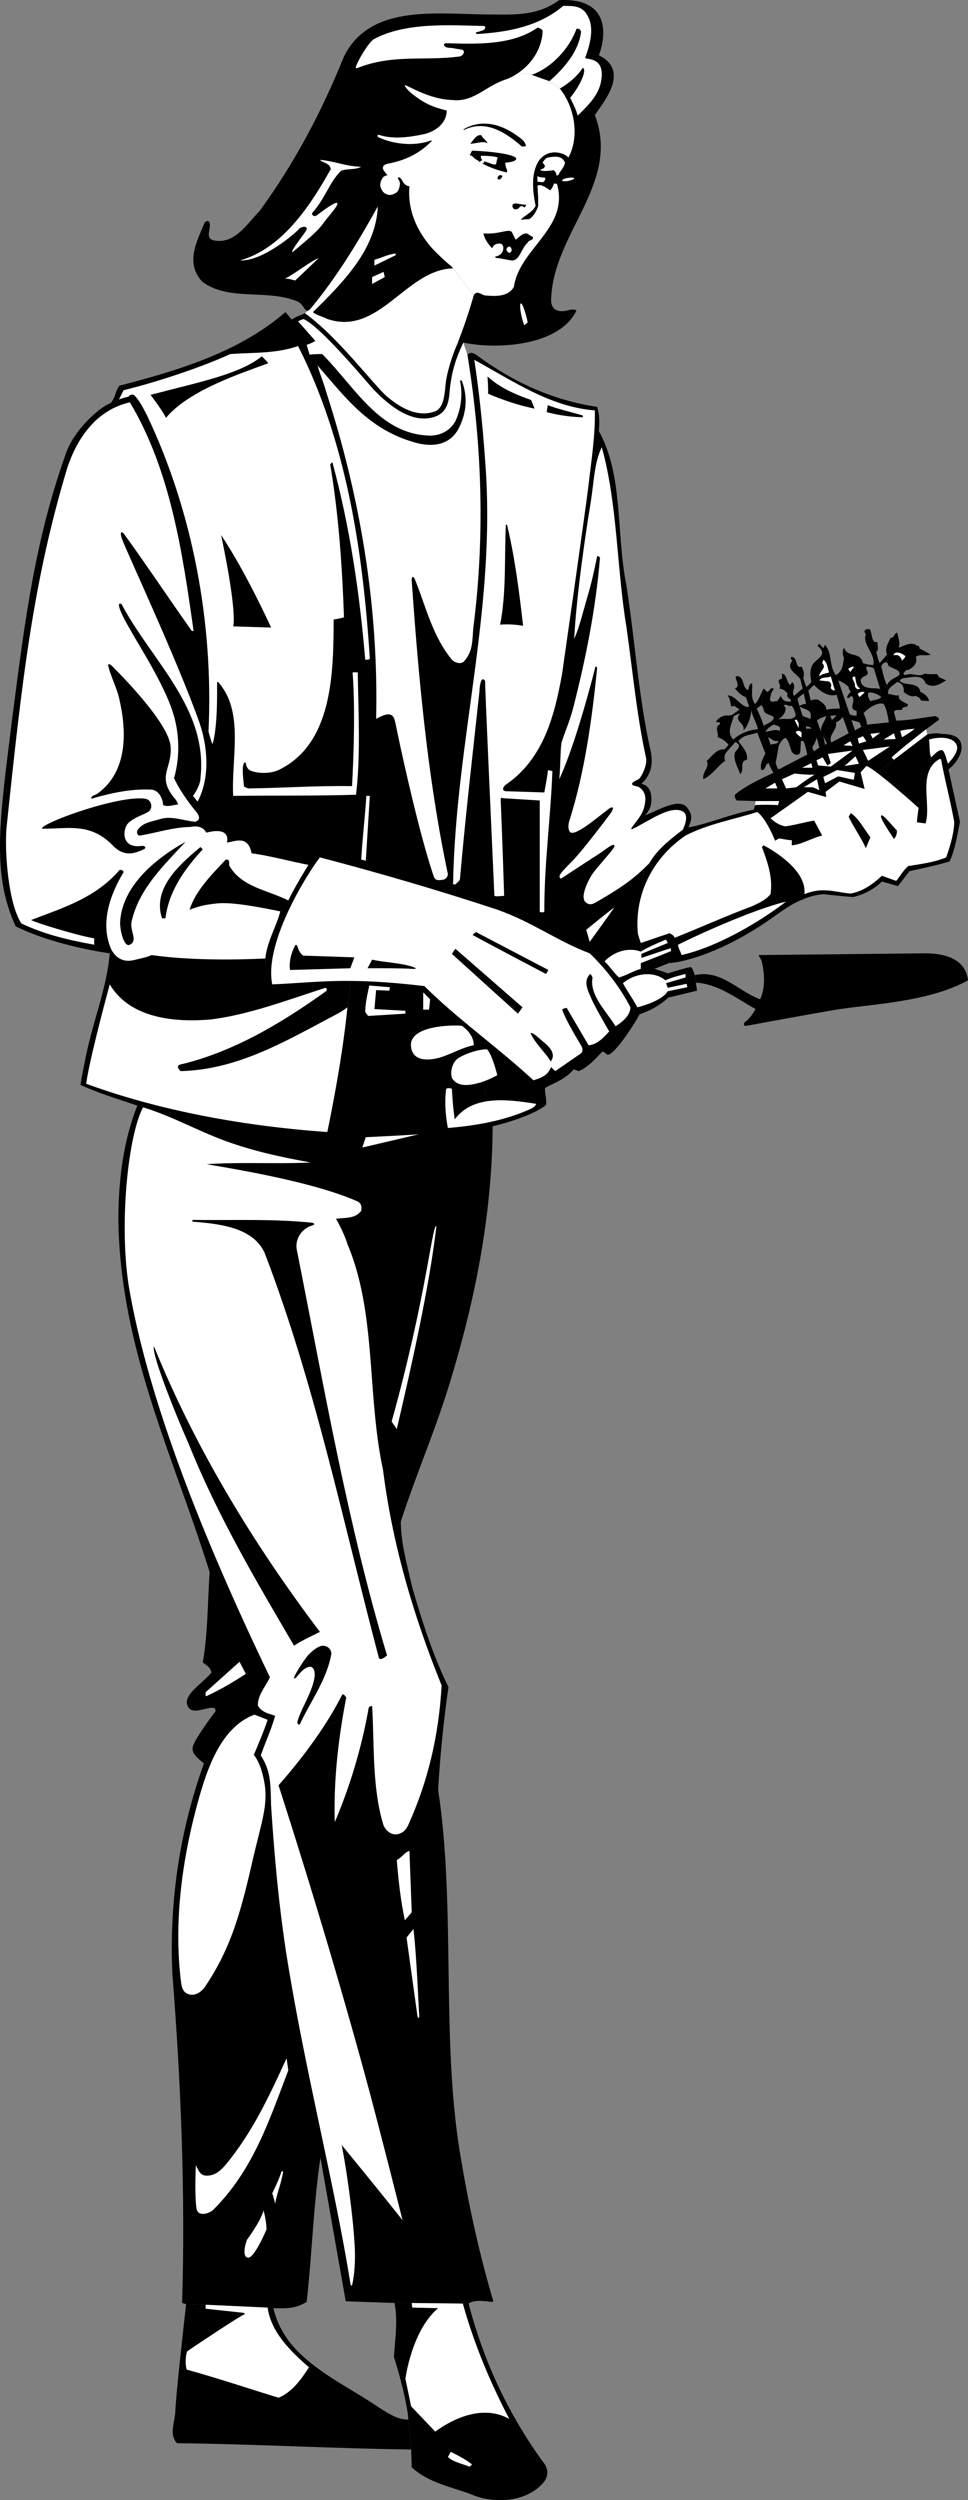 <svg xmlns="http://www.w3.org/2000/svg" width="168.62" height="435.137"><rect width="100%" height="100%" fill="#808080" stroke="none"/><path d="M70.82 418.82h.8l4.2 4.402c3.558-2.617 8.613-4.637 12.902-2.203l1.398.601c-3.793-6.492-6.586-13.39-8.5-20.7l-12.898-.1c.61 3.042.101 6.327-.102 9.402 0 0 1.453 4.402 2.2 8.597"/><path d="m32.421 401.019-.7-.2c.583-18.695-.175-38.027-1.702-57.398-.559-12.918 1.398-25.05 5.5-36.5l42.601-13.3c-.828 5.667-1.46 11.987-1.8 17.898 3.183 20.691.34 44.32 4.101 64.902 1.355 8.043 3.125 15.941 5.398 23.7 0 0 .368.589-.3.5-.57-.056-2.918-.485-3.899.3l-12.898-.102-8.5-.3-4.403-25c-1.226 8.246-1.464 16.843-2.398 25.101-1.723 1.113-3.332 1.188-5.8 1.102l-15.2-.703M61.12 58.722l-7.398-4.703c-.387.207-.754-.36-1-.797-.242-.29-.559-.684-1.301-.903-5.215-1.984-11.645.118-16.2-3.3-2.984-3.23-.96-6.961.4-10.2.316-.535 1.14-.59.898.801-.078.86-.508 1.852.601 2.2 3.715.808 5.797-2.731 8.102-5.098 6.164-8.438 10.902-17.473 14.699-26.903 4.758-9.543 17.055-7.187 26.2-7.3 4.94.117 8.105-.204 11.3-2.5 9.418-.438 7.926 6.972 6.898 9.601 5.446 2.688.899 8.05-.699 10.399 4.504 11.804-7.12 20.398-7.601 31.8-.075 1 .101 2.078 1.402 2.301 1.227.235 1.984-.562 3-.101-2.867 6.187-13.906 6.87-19.7 5.601l-19.6-.898"/><path d="m61.12 58.722 19.602.898.699 2.102c.547-.645 1.367-.137 1.898.297 6.23 4.554 13.055 7.652 20.7 8.8.425 1.364.425 2.57.3 4.2 4.313 7.859 2.961 17.57 4.801 26.902 1.469 9.328 2.102 19.375 4.2 28.7.492 2.175.175 4.183-1.598 5.8 1.992.355 1.89 2.898 1.597 3.898-.378 1.082-1 1.602-1 1.602l-.898 34.598c-.902 1.738-4.73 7.62-5.7 7-.312-.301-.628-.493-.8-.5-1.281 1.336-2.418 2.664-4.102 3.402l-.898-.3c-1.637 1.995-4.305 2.655-5 3.3 0 1 .316 1.82.2 2.898-2.837 2.23-9.302 3.7-9.302 3.7l-5.5-25.297-19-1.203-.8 5.8-5.7 17-30.898.102c-3.309-1.117-6.719-2.129-9.902-3.602.164-1.214.465-2.57.703-3.8 1.36-7.215 3.855-12.743 4.398-19.098 0 0-9.328-1.207-16.398-4.7-4.192-9.234-2.875-18.007-.5-36.902 2.113-16.34 3.89-30.425 9.297-45.5 1.265-3.664 5.351-7.691 7.8-8.699.868-1.113.743-2.023 1.5-3 10.125-2.629 20.754-5.762 28.903-12.8l1.097 1.3c.692-.48 1.317-.68 2.301-1.101l.602-.5 7.398 4.703"/><path fill="#fff" d="M94.222 13.519c-2.008-.848-4-.797-4-.797a8.124 8.124 0 0 1-2.102 1.097c-3.586 1.192-5.52 3.914-9.199 3.602-3.02-.066-5.61-1.27-8.102-2.5-.765-.387.215.726.5 1 2.575 2.18 4.141 2.695 6.5 3.3-.023 2.051-1.62 3.489-3.8 4.098-2.414.543-5.391.98-7.899.2-.484-.188-.3.3-.3.3 2.687 1.305 6.417 1.684 9.3.602l.102.098c-2.227 2.312-4.817 3.449-7.801 4-.809.273-.71.55-.7.902.098.309.798 1.098.798 1.098-.528.039-.977.347-1.2 1.203-.27.804.344 1.906 1.102 2.097.66.243 1.102 0 1.598-.3.488-.278.71-1.446.601-1.797-.058-.403-.355-.469-.3-.801.206-.172.542.094.8.598.207.46.692.87 1.2.902-.34 4.062 1.206 7.547 3.699 10.5 1.074 1.254 3.312 3.238 3.703 3.5l3.797 5c.523-1.02 1.343-.074 2 0 1.492.117 3.957.371 5-1.5.98-6.723 9.699-10.262 7.5-17.902-.188-.102-.5-.098-.5-.098s-.32.883-.7 1.2c-.648-.477-1.66-1.173-2.199-.802.059 1.532.188 2.34.102 3.602-.348.976-.809 1.684-1.5 2.2l-1.5.1c.91-.89 1.988-1.218 2.597-2.402-.546-2.543-.863-5.703.602-7.898.934-1.277 2.453-1.656 3.898-1.2.43.102.829.364 1.2.7 1.968-3.688 1.082-8.805-1.5-12 0 0-1.211-1.14-3.297-1.902"/><path d="M97.019 32.019c-.188-.102-.5-.098-.5-.098s-.32.883-.7 1.2c-.648-.477-1.66-1.173-2.199-.802.059 1.532.188 2.34.102 3.602-.348.976-.809 1.683-1.5 2.2l-1.5.1c.91-.89 1.988-1.218 2.597-2.402-.546-2.543-.863-5.703.602-7.898.934-1.277 2.453-1.656 3.898-1.2.43.102.829.364 1.2.7l-2 4.598"/><path fill="#fff" d="M68.421 30.42c-.562-.089-.902.099-.902.099-.528.039-.977.347-1.2 1.203-.27.804.344 1.906 1.102 2.097.66.243 1.102 0 1.598-.3.488-.278.71-1.446.601-1.797-.058-.403-.355-.469-.3-.801 0 0-.364-.367-.899-.5M97.519 15.42s-1.211-1.14-3.297-1.901c-2.008-.848-4-.797-4-.797 2.504-1.637 4.254-4.5 4.297-7.403-.23-.289-.547-.476-.899-.5-4.324 3.055-10.453 2.868-15.898 2.7-.649.05-.426.71.398.8.766.008 1.145.157 2.2.301 1.015.188.21 1.145-.2 1.2-6.113.835-11.656-.438-17.8 2-.512.242-.301-.301-.301-.301.675-1.684 2.332-4.223 3.101-4.7 5.535-2.988 13.246-2.418 19.102-2.3 0 0 .312-.02.297.3-.063.368-.5.5-.5.5a2.746 2.746 0 0 0-.598.2c-.148.023-.914.132-.3.402 5.355-.32 10.788-1.332 15-4.902 1.718.023 3.183-.032 4.1 1.5 1.481 2.324.47 5.421-.3 7.601.77.219 2.96.137 2.898 2.899-.054 2.832-1.687 4.718-4.199 7.101-.234-.976-.836-2.176-1.3-3.101 1.945-2.372 2.93-4.973 2.199-5.2-1.102 1.618-2.555 2.754-4 3.602m-23.5 7.899c-2.414.542-5.391.98-7.899.199-.484-.188-.3.3-.3.3 2.687 1.305 6.417 1.684 9.3.602l-1.101-1.102m4.902-5.899c-3.02-.065-5.61-1.269-8.102-2.5-.765-.386.215.727.5 1 2.575 2.18 4.141 2.696 6.5 3.302l1.102-1.801"/><path d="m155.722 132.222 5.797-4.403s1.597-.355 2.402-.097c1.387.015 3.145.226 3.5 1.699.43 1.394-.723 3.308-2.2 4.5l2 9.098c-.48 2.367-.835 4.793-1.8 6.902-1.871.617-7 1.7-7 1.7l-2 2.6-2.8-.8s-1.778 1.945-5 2.7c-1.712-.099-5.2-.5-5.2-.5s-1.625.093-3.3.8c-1.88.71-3.227 1.625-5 2.898-5.337 3.86-11.262 6.836-16.5 8-.774.184-2.102.301-2.102.301l-2.5 1c.902.317 1.449.426 2.3.8 0 0 2.7-.874 3.903-1.1.402-.098.797 1.402.797 1.402l.203 1.297.199 1.402-5 1.2s-1.902 1.913-5 2.898l.898-34.598c2.567-.977 6.172-3.254 7.5-1.2.836 1.204.696 1.833.102 3.298 3.75-.735 7.477-2.38 11.398-3.098l.2-.8c1.777-.145 4 0 4 0h1.203l4-2.302 3.199.903-.102-.903 2.403-1.8 4.398 1.3-.699-2.898 1-1.102 2.2 1 2.6-2.097"/><path d="M135.519 140.12h1.203l4-2.3 3.199.902-.102-.903 2.403-1.8 4.398 1.3-.699-2.898 1-1.102 2.2 1 2.6-2.097-.402-.403c1.957-1.757 3.98-3.304 6-4.898.715-.52 1.438-1.078 2.2-1.602.148-.488-.36-.488-.5-.699-2.325.277-4.723.781-6.899.8l-.398-1.5c.297-.605.93-.226 1.398-.401.04-.77 1.176-.141 1-1h-.101c-.543-.34-1.746-.72-1.399-1.5-.726.148-1.36-.293-1.898-.2l-.203-1.597c-.52-.832-.711-2.16-1-3.203l-.297-.598c-.383-.875-.383-1.39-.602-1.902.512-.438.242-1.192.2-1.797-1.094.285-.844-1.485-1.301-2.203-.364-.04-.743-.102-.899.3-.16.227.156.356.2.602-.676 1.71 1.726 3.355 1.3 5.3l.102.598 1.097 3.602.2 1.398.402 1.2c.645.925.898 3.203.898 3.203l-3.8.398c.011-.781-.598-2-.598-2l1.2-2.101c-.274-.344-.59-.977-.302-1.5l-.398-.899c-.363-.12-.687-.336-.902-.7-.57-1.608 1.894-.913.902-2.401v-.5l-.602-.598c-.492-2.152-2.64-.824-3.3-2.7-.285.485-.285 1.243 0 1.798-.223 1.214-.16 2.164-1.399 3-1.289-1.66-.531-3.618-1.898-5.297l-.301.597-.7-.8-.3.402.098.098c1.812 1.507-.399 2.14-1 3.203-.535 1.023-.348 1.906-.2 3l.5.5c.805.87 2.356 2.164 3.903 1.699l.297-2.5c.777.285 1.281.66 1.8 1.098-.011.386.176.574.403.902-.414.242-.48.621-.703.898.289.418.539-.09.8-.199 1.004.805-.765 2.258.903 2.602v.797c-.567.14-1.203-.2-1.203-.2l-1.7-1-.597 1.2 1.097.3 1.5.5 1.403.403s.234.5.297.797l-1.098.601-1.102.5s-2.097 1.13-3 1.602l-1.8-1.903c-.203-.464-.7-1.898-.7-1.898.352-.414 1.13-.59 1.602-.8l1.7 1.1-.7-.402c-.02-.105-.3-.699-.3-.699l-.7-1.101c.094-.707-.664-1.215-1.2-1.598-.476-.438-1.5 0-1.5 0l-.402-1.7-.398-.702-.5-1.5c.285-.75.027-1.407-.3-2-1.165.41-.598-1.614-1.7-1.7-.352.153-.035.465.098.7-1.207 1.472.691 2.105 1.402 3.203l.398 1.597.2.903c.14.574.27 1.203.402 1.797-.45-.086-.766.23-1.2.3.372.688 2.141.434 2 1.801v.5l.099 1.7h-.899v-.5l-.601-1.7s-.7-2.031-.899-3l-.601-.5c-.56-.773.515-1.656-.301-2.398l-.399.5c-.683-.645-.492-1.782-1.398-2v.898c-1.367.27.148 1.09-.5 1.7.648.085 1.09.402 1.5.902-.473.761.844.879.5 1.398l.2.7c.343.495.597 1.066.698 1.699-.672 1.136-2.187.25-3.199.8.633-.422 1.582-1.18 1.399-2.199l-.301-.3.101-.9c-.297-.183-.472-.437-.601-.8l-.598.899c-.441-.032-1.074.347-1.3-.2.1-.714.163-1.347.699-1.898-.66-.524-.66.426-1.2.5l-.601-.602-.399 2.903s.274.277.399.699c.066 1.094 1.457.844 1.8 1.5l.102 1.2c.461.284 1.195.1.899 1.1l-.2 1.7c-.136.715-.957.46-1.398.7.004-.122-.215-.669-.402-1.302l-.5-1-.301-1c-.203-.886-1.2-3-1.2-3l-.3-.8c-.836-1.098-.395-2.426-.5-3.598-.59.098-.528.793-.7 1.2-.964-.407-.648-1.669-1.398-2.302-1.902-.757.5 1.578-.902 2 .707.844 1.219 1.29 1.902 1.5l.598 1.7c-1.414.234-2.239-1.977-3.797-2 .55.59.422 1.347.7 2 .48-.461.858.234 1.398.402l.101.8c-1.207 1.372.879 1.434.598 2.9.847-.9 1.226-2.224 1.402-3.602.016 1.125.863 2.066 1.098 3.402-1.586.125-3.168.754-4.297 1.8-1.207-1.363-.262-2.624.098-4.1l-.301-.2s-.602.187-.899.098c-.8-.004-1.562.504-1.898 1.101.148.223.715-.156.7.399-1.06.582-.173 1.53-.403 2.3.734.18 1.367.684 1.902 1.301l-.7.801c-1.35-.156-2.237 1.234-3.1 2 .55 1.133-.84 1.89-.602 3.2 1.594-.743 2.414-2.259 3.8-3.2-.23-.629-.078-1.102.2-1.5l1.5-1.7c.262-.156.39.16.601.298.422.558-.402 1-.601 1.5-.367 1.207.578 2.597.902 3.703.879-.664-.262-2.242 1.2-2.5.183-1.324-.766-2.207-1.5-3.203.8-1.153 2.124-1.09 3.3-1.5l1.399 3.601c-.426.98-.993 1.738-.7 2.899.782.101.653-1.16 1.301-1.2l1.2-.097s.363-1.832.5-2.801c.179-.54.62-1.297 1.199-1.5.601.371.765 1.687 1.101 2.398.3.543 1.406.93 1.5-.097l.098-1.801c.215.05.5.098.5.098l1.5 1s.726-1.09.703-1.7l1.2-.199.597 1.2s-.059.234-.297.3l-1 .5-.902.602-1.2.597-5 2.602-.898.598s-4.797 2.066-6.703 3.8c-.117.414.137.73.3 1l3.301.102h4.102l-.203.7"/><path fill="#fff" d="M135.519 140.12s-2.223-.144-4 0l.101-.7h4.102l-.203.7m26-12.3-5.797 4.402-.403-.403c1.957-1.757 3.98-3.304 6-4.898l.2.898"/><path d="M143.921 124.62c-.16.906-1.043 1.73-.902 2.7l1.8 1.902c-.613-1.356 1.09-2.114.801-3.5l-1.699-1.102m12.699-7.101c.41-1.028-1.297-1.09-1.898-1.7l-.203-1.898c-.457-1.094.238-2.043.601-2.902.711.039.586-.844 1.2-.899.081.875.585 1.695.199 2.602.828-.211 1.902-1.032 3-.5.23.289.797.101.601.597l2 1.102c-.918.36-1.676-.207-2.601.398.418 1.098-.528 1.985-1.399 2.301-.394-.129-.52.442-.8.602l.3.297c1.309-.586 2.383.488 3.5-.297.524.172 1.465.101 2 .097.207.075.324.23.399.5l1.3.602c-1.027.598-2.289 1.484-3.597.5-.59-1.797-2.672-.914-3.903-.902-.222.18-.668.18-.5.601 1.036.778 3.184.02 3.5 1.801.63.242 1.45.875 1.5 1.598l-1.398-.098c-.105-.438-.484-.625-.902-.8-.844.237-1.477-.204-2.098-.7.117-.645-.2-1.652-1.2-1.7l.4-1.202m-18.899 4.601c-.45-.004-.895-.02-1.102-.2l-.101.9c.418-.454.797.242 1.402 0l-.2-.7m-4.702-2.3c-.504.906-.82 2.042-1.5 2.699l.3.8.801-.597.399-2.903m-4.098 4.403c-.45-.02-.703.293-1.102.398l-.3-.2s.949-.616 1.3-1l.102.802m6 1.898c-.547.035-1.395.86-1.602 1.2l-.3-1c.57-.415 1.457-.54 1.8-1.4l.102 1.2m2.801.8c-.215.313-.785.63-1.102.802v-.801h1.102"/><path d="M133.82 128.32c.527.179.972.87 1.8.6l.2-1.698c-.778-.43-1.66.136-2.5.097l.5 1m1.8 5.601c-.36-.401-.5-1.198-.5-1.198l-1.199.097c.176.606.8 1.7.8 1.7l.9-.598m4.999-2.601c-.113-.688-.601-2.301-.601-2.301l1.5 1s.039.445.3.703l-1.199.597m-19.601 38.403c4.609-1.04 7.578 2.816 11.402 4.199.918-2.078.79-4.606.2-6.8l-.5-.9 29-.3c3.437 0 7.058.93 7.5 4.7-7.231 4.003-17.755 4.124-24.102 5.3a1655.628 1655.628 0 0 0-14.399 2.598c-.61.125-.636-.23-.398-.598.836-.582 1.402-1.465 1.898-2.3-3.273-1.817-6.57-4.384-10.398-4.602l-.203-1.297M54.82 192.32l5.699-17 .8-5.801 19 1.203 5.5 25.297c-.105 16.043-3.285 31.175-7.699 45.402-2.472 7.953-5.758 15.535-8.3 23.398.015 3.887 1.152 7.68 2 11.5 1.742 5.91 3.574 11.786 6.3 17.301l-42.601 13.3c-.942-.87-2.5-1.804-1.797-3.3.644-1.566 3.597-5.5 3.597-5.5.336-.234.336-.89-.3-.898-1.43-.016-3.809 1.414-4.399-.5-.594-1.832 2.653-3.75 4.2-5.602-.094-.867-.79-1.246-1.5-1.8.902-5.07.835-10.505 1.199-15.7-6.239-20.015-15.528-38.719-15.899-61.101-.008-7.188.88-13.95 3.301-20.098l30.898-.102"/><path fill="#fff" d="M80.722 59.62c-1.473 3.035-2.113 5.488-2.403 8.5-.14 2.262-.695 4.41-4 4.7-3.242.257-6.57-2.2-9.398-5.2-2.766-3.172-9.566-11.144-12.102-12.101l-.898.402 3 3.398c-.531.395-1.5.7-1.5.7l.5 1.703s.984-.106 2.2-.102c5.753 5.777 9.988 13.992 18.8 14.2 1.86-.036 3.445-.84 4.398-2.5a11.328 11.328 0 0 0 .801-7.098h.301c.977 2.504 1.004 5.332-.5 8.297-1.457 2.875-4.465 3.41-7.602 2.5-8.187-2.258-12.277-8.043-17-13.399.403 1.488.985 2.73 1.602 4.899 5.71 17.707 9.059 36.726 8.598 56.601 3-1.726 3.117-.234 3.402.899.219 1.164 3.695 17.832 6.598 26.402.254.781.64.84 1.601.7.887-.145.899-1 .899-1-3.508-16.61-5.086-33.798-6.297-51-.078-.856.308-.856.5-.4 1.972 4.778 3.047 9.895 6.5 14.098.527.536 1.539.852 2.097.301 1.739-1.965 1.364-3.824 1.7-6.398 1.976-15.86 1.406-31.657-1.098-47l-.7-2.102"/><path d="M101.222 5.519c-.426 3.43-2.828 6.21-5.5 8.601-1.055-.367-1.754-.57-3.102-1.101 3.5-1.227 6.598-4.637 7.801-8 .375-.114.691.14.8.5M91.62 25.32c-.05.25-.492.12-.699.199-2.824-2.477-6.3-4.754-10.102-2.899l-.097-.101c2.949-1.754 6.336-1.07 9.199 1 1.043.699 1.46 1.039 1.7 1.8m-6.7-.399c-.805-.429-2.008.079-3 .099.426-.461 1.055-1.664 1.898-1.5.235.53.993.972 1.102 1.402m-1.199 3.098c-1.215-.157-1.188-.934-1.903-1l.403-.797c4.234.16 7.672.765 7.699 1.398.043.574-1.902.7-1.902.7s-.008.702.3 1.199v.5c-1.027-.204-3.511-.95-5-2-.484-.32 1.16.175 1.5.203"/><path fill="#fff" d="M84.82 28.222c.304.078 1.081.488 1.5.398.206-.035.16-.906.402-1.2-.434-.214-1.914-.323-2.903-.3-.21.281.168.602.2.899l.8.203m13.602.098c-.152.85-.848 1.417-1.2 2.199h-.3c0-.641-.5-.899-.5-.899s-2.18.383-2.3-.101c.683-.215.71-.332.8-.598.043-.149-.402-.602-.402-.602s.351-.73.902-.898c1.207-.211 2.469-.399 3 .898m-35.5.7c-1.04.601-2.41.273-3.5.703-1.98 1.87-2.75 4.78-5 7.297-.219.336.219.773.7.5.398-.278 3.167-2.45 3.6-2.2.419.332-1.62 2.403-2.6 3.801-1.055 1.395-3.22 3.129-5.2 4.8-.281-.425 2.293-3.37 2.5-4 .18-.648-1.012-.523-1.402 0-.395.505-6.207 5.606-10.2 5.4 7.356-2.06 12.282-9.579 15.801-15.9-.172-1.073-1.433-1.073-1.898-1.6 2.55.21 4.574 1.16 7.199 1.199"/><path d="M87.519 30.62c.008.254-.309.445-.399.602h-.398c-.207-.535.363-.98.797-.602"/><path fill="#fff" d="M94.921 30.92c.188.208-.066.712-.402.802l-.899-.102v-1c.274.297.985.254 1.301.3m5.098.099c.039.355-2.032.753-2.098.402-.004-.43 1.973-.664 2.098-.402"/><path d="M91.62 35.62c.078.246-.176.309-.3.5-.325-.348-.59-.265-.801-.101-.118.347-.938.675-1.2.101-.398-1.289 1.559-.379 2.301-.5m-2.398 4.899.597 1.203c.68-.485 1.516-1.516 2.301-.903.367.305.461.293.7.403.14.71-.68.457-.899 1-1.172 1.039-1.406 3.304-2.902 3.097-.797-.101-2.094-.437-2.399-.398-.386 0-.496-.274-.199-.3.691-.192 1.043-.54 1.2-1.102.097-.45.038-.954-.4-1.098-.706-.11-1.273.207-1.5.8-.593-.656-1.355-1.605-1.5-2.6 2.837.241 4.59-1.02 5-.102"/><path fill="#fff" d="M86.421 44.62c.691-.191 1.043-.539 1.2-1.101.097-.45.038-.954-.4-1.098-.706-.11-1.273.207-1.5.8l.7 1.4m-17.5-.201-3.7 1.802v-1c1.333-.38 2.34-.953 3.7-1.102v.3m-17.5 4.4c-.605-.126-1.11-.38-1.8-.301 1.89-.961 4.417-3.047 5.898-3.598l-4.098 3.898m13.399-.597 2-.903.199.903-2.2 1.199v-1.2m27.102 7.899-.602.5c-.441-1.101-.953-3.621-.597-3.8.285-.22.976 2.128 1.199 3.3m-27.5 58.5c-.21.293-.59.164-.8.2-.99-11.786-2.696-23.16-5.7-34.301-.219-.043-.281.21-.402.3 1.449 8.567 2.082 17.54 2.402 26.602-.613.238-1.8.398-1.8.398-.024 9.52-.227 21.688-9.602 26.2-2.051.91-4.649.394-5.2-.098-.468-.473-.5-1.102-.5-1.102s-.312-.511-.5.602c-.128 1.125.2 3.5.2 3.5l.703.3c5.953-.066 11.73-.5 18.097-.402 0 0 .727-11.761.102-19.8.46-.024.898 0 .898 0 .122 7.437.5 14.511-.3 21.3-7.54.227-13.985.098-21.399.2-.355-6.61 1.98-14.633-2.601-19.797 0 0-.211-.254-.2.297-.027.554.168 7.394-.8 10.5-.266-.567-.43-1.239-.7-2.2.91-18.976-2.816-38.437-10.699-55-.812-1.566-1.277-2.52-2.199-3.5-.262-.312-.977-.039-1 .2-.926.218-1.7.5-1.7.5l.798-1.598c5.715-1.41 13.25-3.871 18.601-6.3 3.809-.29 7.98-.036 11.801-1.4 8.246 16.274 11.277 35.04 12.5 54.4"/><path d="M46.722 63.222c-4.434 1.648-13.852 4.68-17.801 9.5-.844-1.617-2.7-4-2.7-4 9.016-2.356 15.434-3.598 19.4-6.703.394.449.812.746 1.1 1.203"/><path fill="#fff" d="M103.62 71.42c.082 4.571-.648 8.911-1.101 13-.489 4.161-4.598 32.802-4.598 32.802-1.293 7.234-3.191 14.687-9.602 19.199-.77.484-1.043 1.305 0 1.3.606 0 6.5.2 6.5.2s.63-3.375.602-3.7c-.082-.331.8 0 .8 0-.288 8.051-1.429 16.075-1.402 24.4-.152.269-.53.144-.8.1V139.32l-6.399-.398s-.465-.309-.398.398c.043.801.43 10.914.597 16.602-.546 0-1.238.164-1.699 0-.55-12.45-1.664-36.586-1.601-37.2.015-.523-.5-.5-.5-.5-.235.22-.457.856-.5 2.098-1.172 10.832-2.438 21.7-3.399 32.7-.113.375-.554.625-.8.902h-.399c.457-25.297 7.594-47.98 5.598-73.602-.403-5.91-1.035-12.039-1.899-17.699 6.739 3.703 13.375 8.254 21 8.8"/><path d="m92.519 69.62.601 1.5c-2.496-.5-5.469-1.45-8.101-2.601.043-.997-.047-1.985-.098-3 2.227 2.066 5.207 3.261 7.598 4.101"/><path fill="#fff" d="M22.62 70.019c7.094 11.847 9.176 26.191 11.102 39.8h-.301c-4.023-5.648-7.816-11.398-11.902-17 0 0-.817-.785-.297.903.566 1.734 9.629 21.062 13.5 32 1.5 4.293 1.879 9.664-.301 13.797l-.8-1c.667-.907 1.312-2.204 1.3-3.098 1.363-12.106-8.496-20.383-13.7-30.2-.038-.163-1.808-1.163 1.598 4.598 1.415 2.567 5.786 9.313 7.301 14.2 1.074 3.289 1.32 7.527.2 11.402.636 1.476 2.109 3.754 3.8 5.8.664.786.836 1.493-.101 1.798-2.032-.176-4.121-1.047-6-.5-1.778.562-3.11.574-4.098 2-.16.449.059.996.5.902 2.953-.496 5.672-1.441 8.8-1.5 1.454-.324 2.388.273 2.7 1 4.516-1.164 3.598 1.7 3.598 1.7 1.062.01 3.66-1.544 4.3 1.898 2.797.328 7.04 1.472 9.903 2 0 0-2.59 4.203-3.5 6.203-3.574-1.813-8.188-2.317-10.301-6.102-.035-.324.09-.703-.2-1h-.402c-2.468 2.637-5.183 5.29-6.3 8.7 1.71-.571 2.18-.805 4.902-1.098 2.734-.242 7.523.718 10.898 1.398-.593 2.48-2.3 5.2-2.597 8.2-6.02.285-13.668.285-19.801-.598-.793.355-1.418.476-3.2.898-1.82.39-3.023-.433-3.8-1.8-2.094-4.598-.2-9.715 2.098-13.5-.02-.387-.399-.45-.7-.4-4.187 4.88-9.875 6.587-15.398 8.7.535.41 8.14 2.723 11 3.2 0 0-.04.562 0 1.1-4.465-.792-8.676-1.792-12.7-3.698-2.265-3.47-2.925-12.34-2.6-16.5 2.675-25.582 4.616-42.98 10.6-62.801 1.583-4.758 4.802-10.024 10.9-11.402"/><path d="M101.519 72.32v.3a27.002 27.002 0 0 1-6.297-.898l.199-1.203c1.965.734 4.047 1.175 6.098 1.8"/><path fill="#fff" d="M109.12 109.12c1.09 7.625 1.785 15.336 3.399 22.7.246.863-.301 2.503-1 3.5-.29.488-1.457.68-1.399 1.1-.011.497.91.227 1.5.802.864.816.961 1.761.602 3.199-.336 1.473-1.352 2.414-2.301 3.8l.2.098c2.808-1.351 6.663-4.254 8.8-3.097 1.125.562.387 2.457 0 3.199-1.809 1.387-4.477 3.398-5.8 5.8-2.259 2.278-4.087 3.813-9.102 6.7-.688.406-1.36.785-2.098 0-.71-.766.14-3.008 1.2-4.7 1.085-1.624 4.296-4.831 3.898-5.1-.32-.337-1.336.597-2.7 1.5-1.332.843-6.597 4.3-6.597 4.3-.828-.422.433-1.445 2.297-3.402 1.773-1.918 5.886-7.305 6.5-8.2.539-.886.101-.96-.399-.597-2.164 1.613-5.937 4.902-6.8 4.097-.481-.523-.294-1.535-.098-2.097 2.648-8.41 3.914-17.637 4.797-26.5-.063-.11-.125-.235-.297-.203-.274 1.105-3.317 13.152-6.301 19.601.277-3.086.125-4.402.398-6.398.59-1.867 1.38-3.574 2-5.903 2.18-8.535 3.946-17.187 4.7-26.3-.184-.051-.246-.368-.5-.2-.543 2.66-.996 4.739-1.797 7.403-.746 2.558-1.235 4.75-2.203 7 .398-7.809 2.113-19.172 2.8-23.301.688-4.106.63-7.191 2-10.102 2.739 9.672 2.614 21.172 4.301 31.301"/><path d="M88.32 91.32c1.355 5.648 2.113 11.585 2.8 17.6-1.246-.226-2.773-.327-4-.198 1.102-5.625.723-11.567 1-17.403h.2m-41.098 17.903-6.602-.203s.805-2.008-2.101-15.899c4.441 6.652 8.703 16.102 8.703 16.102"/><path fill="#fff" d="M157.722 114.222c-.121.375-.313.375-.602.797-.09-.422-.34-.864-.8-1h-.7c.336-.875 1.602-.305 2.102.203m-13.301 2.797c-.598.23-1.227.23-1.7.703-.097-.852 1.419-1.48.5-2.301l.2-.602c.719.473.719 1.485 1 2.2"/><path d="M19.62 116.019c.614.628 9.774 9.64 10.102 13.902.277 3.879-2.375 5.101.5 8.8.375.391.629.77.797 1.298-.739.043-1.813.484-2.598.101-.098-1.324-.855-2.687-2.2-2.7-3.523-.14-7 .618-10.3 1.599-.11-.602.672-.559 1.2-1 5.136-3.836 4.945-10.723 3.698-16.2-.46-2.168-1.597-4.191-2-6.097 0 0 .153-.399.801.297"/><path fill="#fff" d="M148.722 116.019c.031.347-.535.535-.5.902-.164-.05-.48-.305-.403-.602.368-.144.555-.332.903-.3m-3.301 4.101c-.14.164-.71-.09-.7-.5.18-.41.052-.726-.3-1l-1.7-.2c.473-.726 1.356-.347 2-.698l.7 2.398m4.399-.3c-.372.335-.876-.044-.899-.5.148-.551-.988-1.5 0-1.598.211.73.148 1.675.898 2.097m.801.7-.898.8-.301-.5c.152-.285.79-.597 1.2-.3"/><path d="M145.722 124.519c-.442-.063-1.102.101-1.102.101l-.699-1.101c.727-.204 2.398-.2 2.398-.2l-.597 1.2"/><path fill="#fff" d="M139.12 125.82v.902l-.699-1.403c.602-.234.414.336.7.5"/><path d="M146.32 123.32s-.137-1.169-.598-2.4l.297-2.5 2 5.9-1.7-1"/><path fill="#fff" d="M159.32 126.82c-.52.476-1.403 1.046-2.2 1.5l-.3-1.098c.656-.242 1.73-.305 2.5-.403m-19.7 1.001v.5c-.344-.075-.66-.454-1-.801.09-.54 1.227-.348 1 .3m13.7-.3-1.301 1-.399-.797zm2.699 1.101-.297-1-1.801 1.102zm-5.098.399-1.3.402-.2-.902.898-.399.602.899m15.699.601c.504.996-.754 2.516-1.5 3.3-.265-.722-.418-1.651-.8-2.198-.528-.73-2.098 1.097-2.098 1.097-.403-.656-.215-2.203-.403-3.097 1.325-.43 4.079-.672 4.801.898m-19.699.102 1.2-.703.398.8zm8.098.198-3.797 2.5-.903-1.901zm-6.5.7-3.797 2.8-2.203-.198-.297-.903 1.097-.5.801 1.403.602-.403-.5-1.597 4.297-.602m1.101 2.3-2.5.4 1.899-1.7zm0 0"/><path fill="#fff" d="M163.921 132.12c.648 3.598 1.461 6.43 2.3 10.899-.015 1.675-.51 3.703-1.402 6.203-1.988.836-4.43 1.175-6.597 1.5-.903.773-1.504 1.87-2.102 2.597l-2.5-.898c-1.402 1.32-3.34 2.773-5.5 3.098-2.867-.293-4.844-1.172-8 .101.41-3.676-4.129-6.902-7.101-8.5l-.297.3c.93 2.497 1.941 5.216 1.5 8.2-.883 1.059-1.957 1.5-3.203 2.102-4.504 1.672-8.993 3.695-13.5 5.5-.106-.477-.899-.801-.899-.801l-5 1.7s-.273-.79-.5-1.602c-.656-6.723 2.504-13.168 8.301-17.098 3.871-2.012 8.293-2.77 12.5-4.102 1.613 1.207 3.098 5 3.098 5l.703-.398s1.847.344 2.199.3v.9c1.672-.11 3.441-1.247 5.3-1.7-.405-.746-1.402-2.602-1.402-2.602-1.425.211-3.168.743-5 1-1.058-.168-1.898-.754-2.597-1.398l6.5-4.602 3.199.903-.102-.903 2.403-1.8 4.398 1.3s-.492-2.062-.699-2.898l1-1.102c1.563.485 9.098 7.301 9.098 7.301s-.23 1.387-.297 2.5l1.5.2c1.054-3.321-1.473-8.946 2.398-11.2h.301m-22.601.7.199.8h-1.797zm0 0"/><path fill="#fff" d="m148.722 135.722-2.703-.602-2.297 1.2-.301-1.098 2.398-1.203 3.102.5-.2 1.203m-6.8-.902c-.89.445-3.2 2.199-3.2 2.199l-1.8.203-.7-1.602 2.2-1s1.738.258 3.5.2m.801 2.699-1.102-.5h-1.601l2.3-1.399.403 1.899m-7.703-1.297.402 1h-2.102zM63.722 149.82a3.803 3.803 0 0 0-.801-.2c.215-3.746.66-7.41.898-11.101h.602l-.7 11.3"/><path d="M25.921 141.222c-.625.527-3.516 1.277-4 2.699-.574 1.41-.281 3.754 2.8 3.3.505-.062.868.38.298.598-1.5.707-3.36 1.383-5.297-.597-4.004-4.157-7.828-2.926-12.403-3-.378-.864 13.372-5.91 18-5.203 1.192.214 1.293 1.707.602 2.203m125.699 4.5-.8 1.898c-.864-1.937-2.13-3.64-3-5.5l.402-.601c1.418 1.007 2.125 2.523 3.398 4.203m4.602-1.203a1.912 1.912 0 0 1-.5 1.5c-.863-1.332-2.598-3.836-2.203-4.098.343-.191 1.672 1.555 2.703 2.598m-123.902 2c-3.997 4.285-8.169 8.328-9.399 13.902-.328 1.66 1.168 3.27-.3 4-.981.512-1.692-2.309-1.7-3.8.262-6.407 6.266-11.27 11.398-14.102"/><path d="M35.32 147.82c-3.27 3.55-5.922 7.343-6.5 12h-.598c-1.735-5.165 3.07-9.395 6.699-12.4l.398.4"/><path fill="#fff" d="M86.62 158.32c6.14 2.167 10.512 5.5 16.102 7.6 2.812 2.7 5.34 5.985 7.097 9.4-.05 1.452-1.441 2.59-2.597 3.3-1.625-2.672-4.586-5.406-4-8.5-.153-.172-.153-.426-.403-.601-1.328 1.25-.37 2.949.2 4.3.547 1.317 3.101 5.7 3.101 5.7-.965 1.043-2.101 2.308-3.601 2.402-1.215-2.117-2.543-4.328-3.797-6.5-.262.023-.578.086-.801.3.852 2.313 2.98 5.641 3.398 6.4.383.8-.097 1.198-.097 1.198l-4.5 3.102c-.43-.399-.703-.7-.703-.7-.516.93-.735 1.59-3.098 2.298-6.055-5.618-13.543-10.93-19-16.399-13.813-1.64-18.809-.598-26.5-.3-1.5-7.485 6.555-19.887 8.3-22.098 10.387 2.718 20.747 5.75 30.9 9.097m50.3-1.399c-4.34 3.349-11.797 7.849-18.2 9.302-.105-.508-.62-1.27-.6-1.801 3.109-1.574 13.034-6.125 18.8-7.5m-29.902.999c-1.36 1.981-4.297 6-4.297 6l-.602-2.1s3.73-3.055 4.899-3.9"/><path d="m82.921 162.222 12.598 6.597-.399.7s-9.55-5.004-12.8-6.797c.484-.489.601-.5.601-.5"/><path fill="#fff" d="m116.32 164.12-4.598 1.899v.703l5.097-1.703.102.5s-3.555 1.457-5.3 2.101c.01.438-.02.621 0 1-1.348.379-2.485 1.137-3.802 1.5-.902-.805-1.59-1.941-2.5-2.8 1.606-1.731 4.196-2.489 6.301-1.7 1.309-.855 4.399-2.101 4.399-2.101l.3.601"/><path d="M51.921 165.019c.309.957.898 1.3.898 1.3l8.903.301-.703 1.899-10.5.3c-.207-1.46.234-3.043.902-4.3.406-.196.344.199.5.5m39.098 10.301-.797 1.1-11.5-10.401.597-.899 11.7 10.2m-19-7s1.062.402-.297.3c-1.34-.098-4.918-.125-7.703-.101l.8-1.5c2.297.527 4.954.527 7.2 1.3"/><path fill="#fff" d="M115.921 170.62c1.05-.547 3.5-1.101 3.5-1.101v.601l-3.402 1 .3.8 3.301-.698.102.597-3.403.7c-.878 1.5-4.023 2.484-5.3 2.8-.746-1.453-1.754-2.78-2.5-4.199 1.945-1.68 5.293-2.246 7.402-.5m-79.101 6.8c6.855-.901 13.363-3.429 19.902-5.5.222.11.16.364.199.5-8 5.74-16.406 10.731-25.7 12.9-.245.171-.308.488-.1.699l.3.402c10.234-.234 18.762-5.48 27.398-10a12.677 12.677 0 0 0 1.7-1.102c-.73 7.203-2.059 14.657-3.5 21.7-13.973-.977-28.825-3.567-42-8.399.55-4.308 4.101-17.3 4.101-17.3 3.578 6.019 11.54 6.652 17.7 6.1m31-5-2.301-.1-.297 3.3 5.398.3v.5l-6.5.4-.5-.7c.024-1.621.403-3.078.7-4.601l3.601.3-.102.602m7.102 1.499s-.094 1.208-.2 1.802h-1v-3l1.2 1.199m7.598 7.999c-2.043.388-4.211 1.692-6.098 2.2-2.512.629-4.496.235-4.8-1.8-.614-3.567 6.05-3.97 8.8-3.801 0 0 2.137 1.332 2.098 3.402"/><path d="M94.519 181.222c1.105.87 2.078 1.906 1.703 3-.164.195-.145.511-.301.5-.918-1.57-2.723-3.117-3.5-4.903.395-.187 1.191.645 2.098 1.403"/><path fill="#fff" d="M86.62 187.12s-1.297.785-3 1.3c-1.793.5-3.863.86-4.898-.8-.356-1.18.137-2.586.797-3.2.629-.62 3.27-1.773 5.3-1.8.938.91 1.801 4.5 1.801 4.5m-7.898 2.399c.086 1.847.254 3.789.5 5.3 3.195-4.336 9.379-3.453 14.199-2.699-.328.602-.695.746-1.5 1.102-4.332 1.875-9.07 2.695-13.902 3.097-.41-2.109-.602-4.636-.297-6.8.203-.172.707-.172 1 0m-39.602 9c5.117 1.882 10.09 2.906 15 3.8-5.703.297-12.386-.101-18.101.301 1.953.395 17.945 2.754 26.3 6.5.692.383.692 1.016.602 1.602-1.047 1.433-2.816 1.18-4.402 1.398.64 1.078 1.601 3.027 2 4.399 5.097 12.086 3.375 26.218 6.203 39.3 1.66 13.203 5.387 25.586 10.199 37.5-.453 8.434-2.285 16.332-5.5 23.602-.488 1.223-.914 2.004-2.102 2.3-1.168.239-2.074-.597-2.5-1.5-2.039-6.554-1.597-14.324-2-20.8-.609.031-.613.309-.699.898a91.856 91.856 0 0 1-5.8 19.301c-.235-7.277.648-14.797 2-21.7-.215-.175-.34-.616-.7-.5-2.863 5.634-6.844 10.938-11.101 15.802 7.351 22.812 12.965 42.539 16 53.898 2.996 11.34 5.601 21.8 5.601 21.8-3.316-4.23-10.601-13.1-10.601-13.1 1.027 5.202 1.965 12.714 2.203 16.6.289 3.84-.067 6.22-.301 7.4-.215 1.124-.402 0-.402 0-2.637-16.41-7.38-35.055-10.5-53.4-1.782-10.175-2.692-20.32-3.297-29.698-.102-3.543.015-5.95-1.801-8.703.785-2.25 1.855-4.524 2.5-6.899-1.05-.367-2.367-.59-3-1.8-.023-1.786 1.219-3.09 2.098-4.9-12.07-25.116-20.989-48.077-24.399-67-2.004-10.917-.394-27.151 2.301-32.198 4.918 1.488 9.094 3.89 14.2 5.797m23.999 1.203s.395-1.215.602-1.801c3.46-.172 6.176-.297 9.199-.5l-9.8 2.3"/><path d="M54.519 212.82c.672.488-.317.335-1.098.902-.809.465-2.125 1.89-1.7 3.898 4.72 23.664 8.825 47.676 15.7 70.5-.367.238-.934.871-1.402.5-6.293-23.828-11.16-47.738-19.899-70.5-1.969-4.508-7.941-5.144-12.601-5.5v-.3c7.187.09 14.011-.227 21 .5"/><path fill="#fff" d="m69.12 248.722-.898-1.301c6.074-21.79 7.097-34.66 7.797-34-1.23 10.613-4.414 24.64-6.899 35.3"/><path d="M55.722 284.019c-1.555.8-3.074 1.433-4.5 2.402-6.723-11.457-13.36-22.707-18.301-35-2.45-5.524-6.598-15.918-6.102-17.102 7.125 17.578 17.235 34.262 28.903 49.7m2 3.801c-.778 4.519-3.621 8.245-5.5 12.3-.871.18-.176-1.23.398-2.601.633-1.372 2.68-5.172 2.102-6.797-.266-.836-.953-.739-1.602-.301-.71.355-1.625 1.898-1.898 1.7-.2-.266 1.937-3.56 2.597-4.2.657-.676 1.485-1.332 2.301-1.5.887-.023 1.582.547 1.602 1.398"/><path fill="#fff" d="M42.82 291.32c-2.239 1.46-3.954 2.5-6.899 3.902-.207-.106-.078-.48-.102-.703l5.903-5.297 1.097 2.097m3.801 8.001c-.785 2.335-1.578 4.105-2.398 6.1.437.583.765 1.134 1.199 2.302 1.855 5.785.29 8.312-1.7 17.297-2.077 8.957-3.835 14.582-8.1 20.902-.665.82-1.61 1.453-2.602 1.2-1.094-.255-1.36-1.079-1.5-2.302-1.239-10.082.152-20.57 2.601-29.898 1.656-6.215 4.012-14.184 10.2-16.5l2.3.898m25.102 33.501-1.203 1.402c-.684-3.278-1.125-6.88-1.399-10.5.903-.485 1.348-1.305 2.2-1.602l.402 10.7m1.297 17.8c.035 1.164-.297.3-.297.3l-1.903-13.698 1.2-1.5c.578 4.785.886 13.722 1 14.898m-22.797 9.7c-3.258 8.535-6.106 17.382-13.102 24.3-.488.512-2.656 1.406-2.898-.3-.246-1.688-.223-4.965-.102-7.5.27.566.649 1.64 1.5 1.8 2.055.281 3.281-1.312 4.602-3 4.21-5.437 6.93-11.375 9.699-17.398l.3 2.097m-.901 17.601c-.274 1.93-1.032 3.638-1.399 5.599-.246-1.11-.5-1.797-.5-1.797s1.3-2.567 1.598-3.801h.3m-2.898 10.098s-2.18 5.23-3.3 4.902c-1.15-.313-.102-3.102-.102-3.102s2.297-3.078 2.902-5.097c.543 2.187.5 3.297.5 3.297M80.62 400.92c1.989 7.087 4.696 13.556 8.102 20.099-4.29-2.434-9.344-.414-12.903 2.203l-4.199-4.403-1-4.8s1.078-8.41 5.7-12.297l-4.5-.102-.098-.8 8.898.1"/><path d="M70.82 418.82c.152.753.269 1.546.3 2.3l.5 5.2.102 3.1c3.105 2.876 7.527 3.509 11.097 5 3.887 1.349 9.004.907 11.801-2.3.957-1.062.957-2.45 0-3.601a81.945 81.945 0 0 1-4.5-6.899l-1.398-.601c-4.29-2.434-9.344-.414-12.903 2.203l-4.199-4.403h-.8m-16.598-7.499c-3.113-2.434-5.602-5.41-6.602-9.598l-15.199-.703s-.625 5.484-1.2 11l1.298.402c5.406 1.488 10.652 3.258 16 4.898 2.359-.945 4.066-3.347 5.3-5.3l.403-.7"/><path fill="#fff" d="m82.222 428.92-.403.4c-1.37-.563-2.757-.755-3.8-1.7l.5-.898c1.3.644 2.625 1.34 3.703 2.199m-3.5-382.501c.437.259 0 .302 0 .302-8.067.328-12.742 11.828-21.703 8.797-.832-.446-2.016-.684-2.5-1.2 5.398-5.308 10.957-10.933 11.3-18.398-3.378 6.074-7.105 12.266-11.8 17.898-.125.106-.207.176-.297.2l-.602.5c5.785 4.16 12.078 12.62 14.301 14.5 2.121 1.793 5.156 3.71 8.3 2.601 1.419-.52 1.688-2.351 1.9-4.7.187-2.065 1.202-5.183 2.1-7.198 1.188-3.149 1.868-5.09 2.798-8.301l-3.797-5"/><path d="M140.019 120.722c-.36.222-.692.441-1.098.898l-.602-.5c.313-.289 1.5-1.3 1.5-1.3l.2.902m.402-1.203c.371-.122.625-.5.898-.797l.5.5c-.48.324-1 1-1 1l-.398-.703m6.399 5.301s-.72.773-1.2.902l-.699-.403.8-.8 1.098.3"/><path d="m148.32 125.32.601 1.8-1.102.5-1-2.8 1.5.5m3.801-9.598c-.71.074-1.219-.176-1.8-.301l.601.598c.582-.063 1.3.3 1.3.3l-.1-.597m2.398-1.802-1.297 1.5.297.599c.101-.602 1.113-1.235 1.203-.2l-.203-1.898m-3.598 5.699c.82.277 1.86.086 2.398.3l.2 1.4c-.657-.532-1.352-.848-2.2-.801l-.398-.899"/><path d="M153.519 121.32c-.407.48-1.227.48-1.899.699l-1.199 2.101c.762-.816 2.441-2.004 3.5-1.601l-.402-1.2m3.101-3.8c-.664.488-1.676.742-2.101 1.703l.203 1.597c-.219-1.105.793-1.422 1.5-2.097l.398-1.203m-15.3 9.301c-.149-.47-.653-.22-.899-.5l-.602-1.7s1.227.465 1.403.5l.097 1.7m2.102 1.3.3 1.5-1 .5c-.16-.613-.284-1.242-.5-1.8l1.2-.2"/><path fill="#fff" d="M46.62 401.62c.582 4.336 4.13 7.719 7.2 10.399-1.235 1.953-2.942 4.355-5.301 5.3-5.348-1.64-10.594-3.41-16-4.898-.246-.832-.254-2.367.101-3.2 1.985-1.374 9.063-6.042 9.7-6.3.695-.274 0-.402 0-.402l-6.5-.7v-.699l10.8.5"/><path d="M32.519 412.42c5.406 1.49 10.652 3.259 16 4.9 2.359-.946 4.066-3.348 5.3-5.301l.403-.7c3.582 2.907 8.004 5.09 11.797 7.7 2.132 1.363 3.437 2.093 5.101 2.101l.5 5.2c-12.969-.153-28.07-.973-40.8-1.098-1.297-1.457-.54-3.102-.301-5.203.105-2.133.386-5.055.703-8l1.297.402"/><path fill="#fff" d="M88.722 42.92c.152-.022.418.278.398.599.02.277-.246.464-.398.5-.192-.036-.457-.278-.5-.598.043-.281.308-.524.5-.5M84.019 27.92a.381.381 0 0 0-.399.302c.04.125.192.246.399.199.16.047.308-.074.3-.2a.29.29 0 0 0-.3-.3"/></svg>
